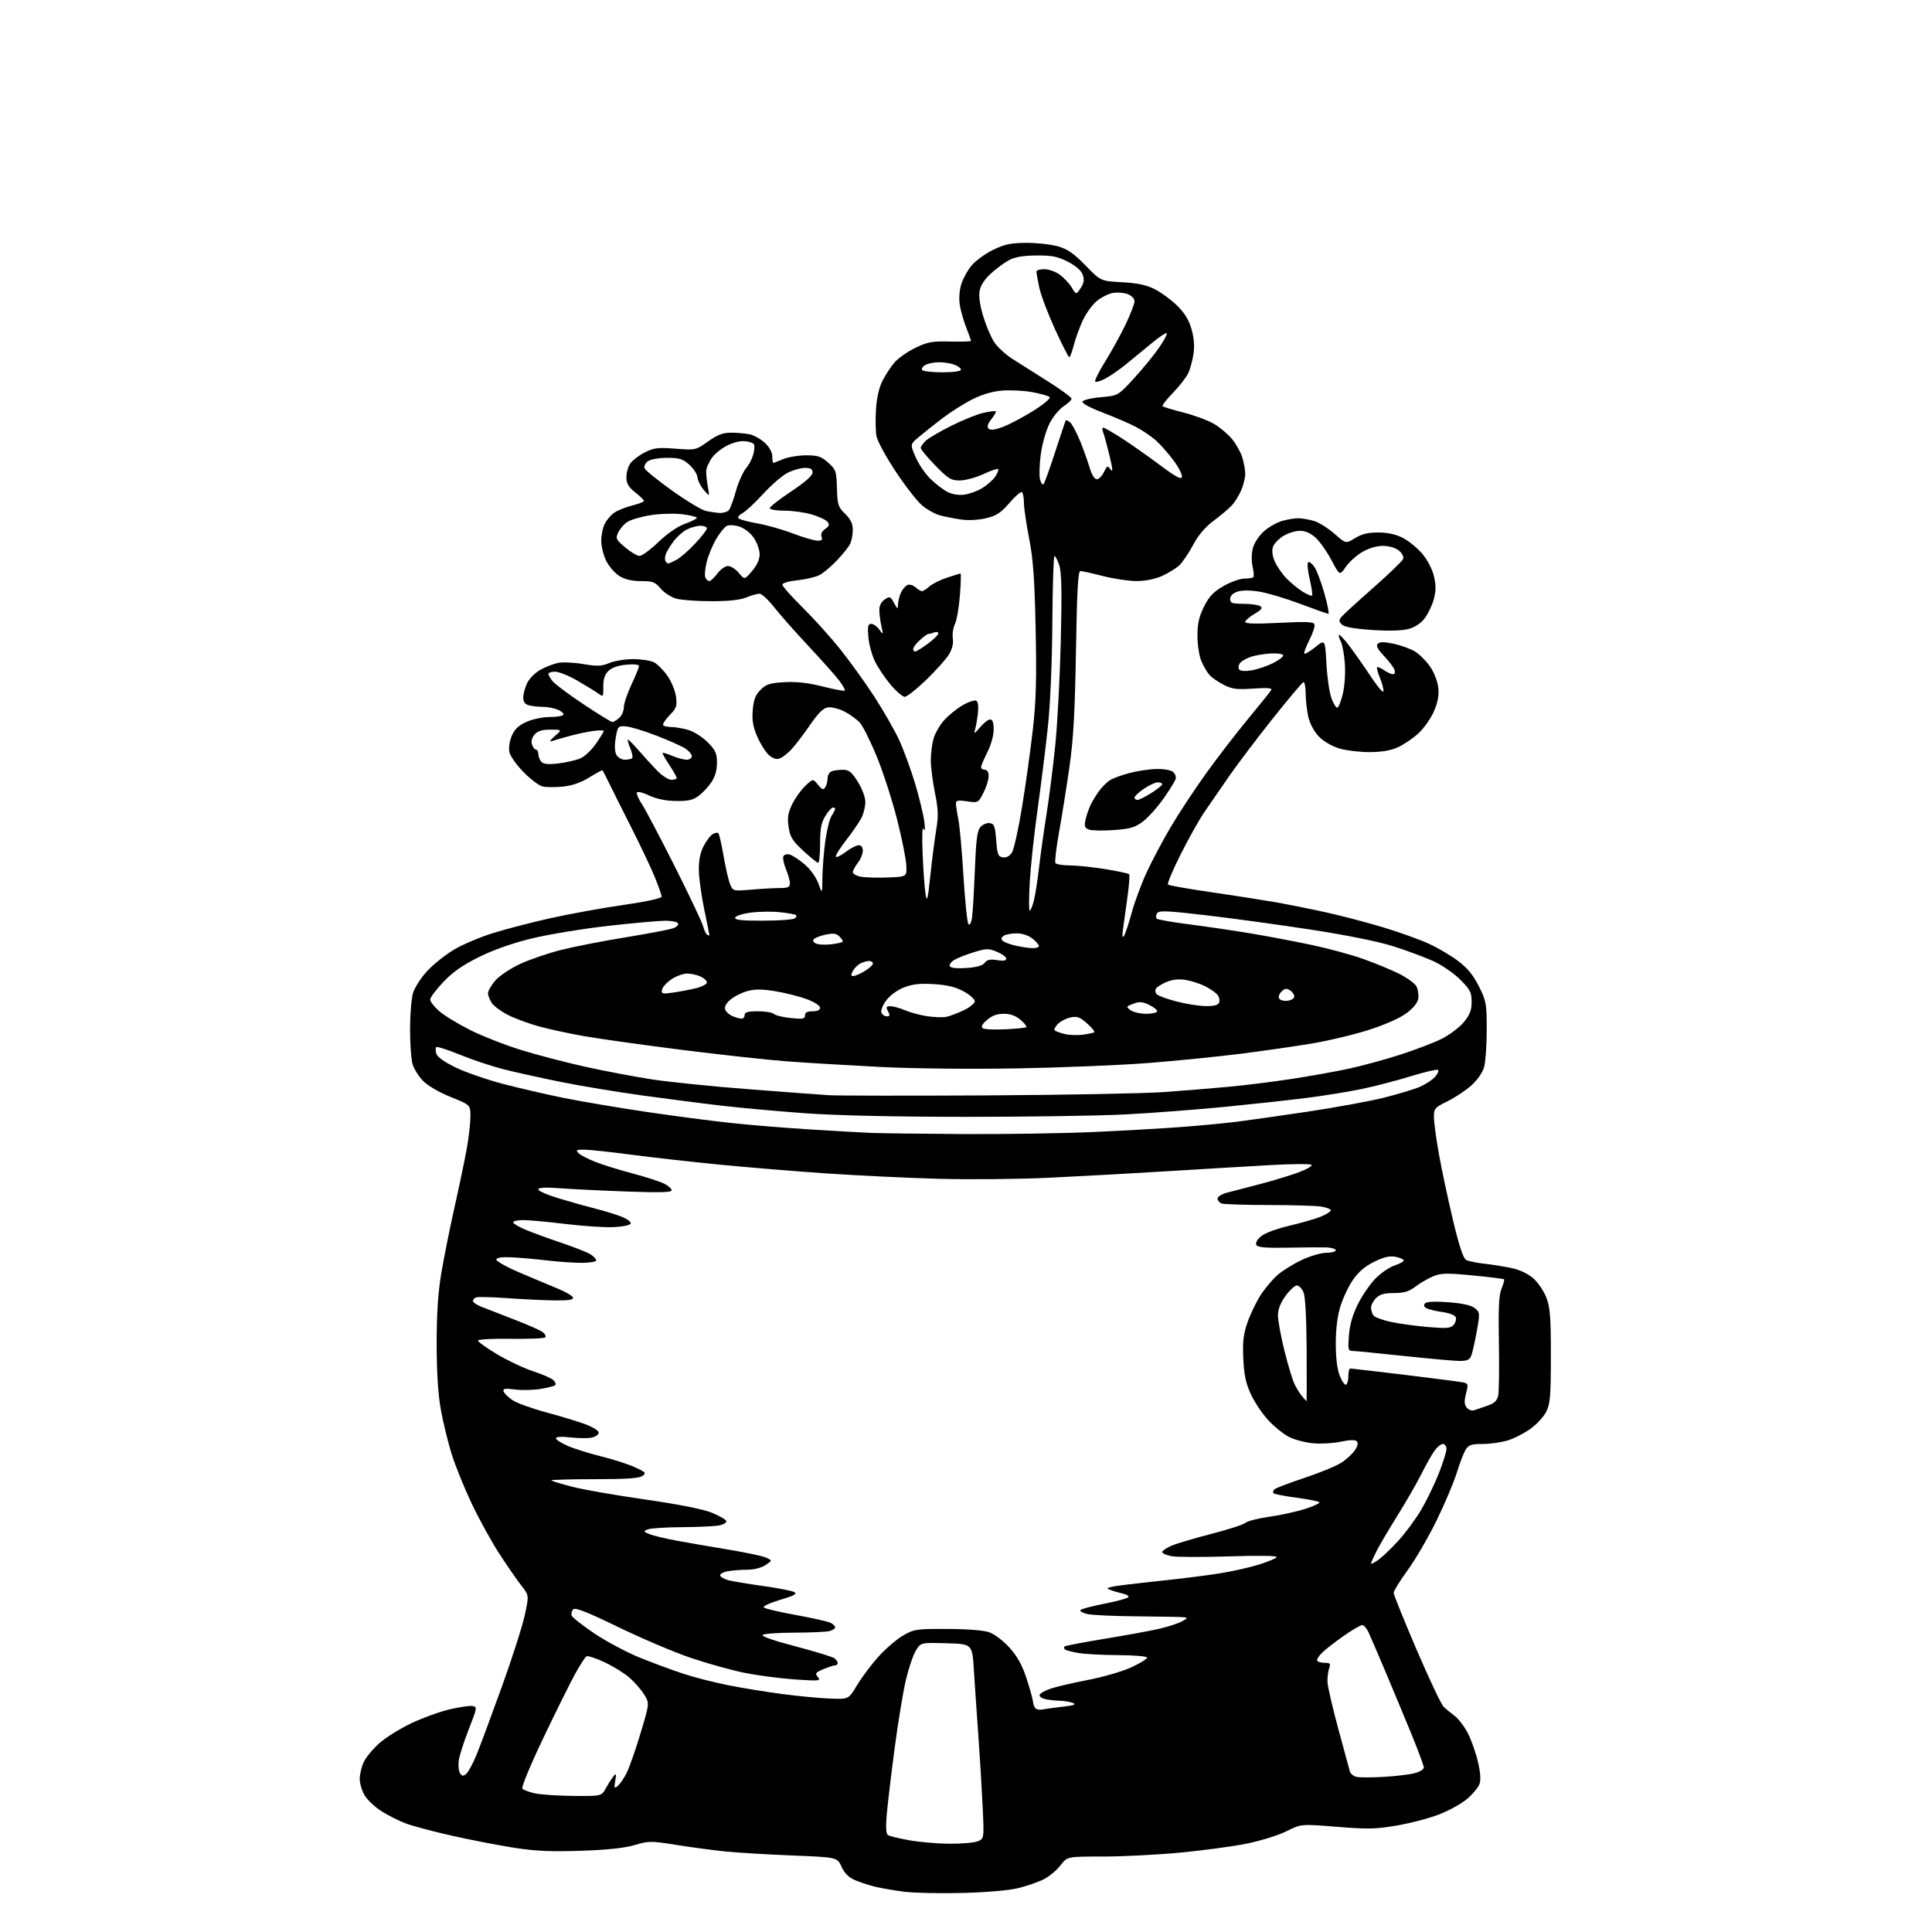 <?xml version="1.0" encoding="UTF-8" standalone="no"?>
<svg 
  version="1.1" 
  xmlns="http://www.w3.org/2000/svg" 
  xmlns:xlink="http://www.w3.org/1999/xlink" 
  xmlns:svg="http://www.w3.org/2000/svg"
  xmlns:rdf="http://www.w3.org/1999/02/22-rdf-syntax-ns#"
  xmlns:cc="http://creativecommons.org/ns#"
  xmlns:dc="http://purl.org/dc/elements/1.1/"
  viewBox="0 0 768 768"
  width="768"
  height="768"
>
<style>svg {background-color: white; }</style>"
<path stroke="none" fill="black" fill-rule="evenodd" d="M382.50,752.48C373.70,752.70 363.36,752.48 359.52,752.00C355.68,751.52 350.50,750.63 348.02,750.04C345.53,749.44 341.86,748.24 339.85,747.37C337.35,746.29 335.68,744.61 334.52,742.04C332.83,738.29 332.83,738.29 314.87,737.58C304.99,737.19 293.00,736.47 288.21,735.97C283.42,735.48 274.70,734.31 268.83,733.38C258.71,731.77 257.85,731.77 252.33,733.43C248.37,734.62 241.52,735.35 231.00,735.71C219.16,736.12 212.90,735.84 204.50,734.54C198.45,733.59 187.43,731.46 180.00,729.80C172.57,728.14 164.23,725.93 161.45,724.90C158.67,723.86 154.29,721.66 151.70,720.02C149.11,718.38 146.10,715.57 145.00,713.77C143.90,711.97 143.01,708.99 143.00,707.15C143.00,705.31 143.73,702.26 144.63,700.37C145.52,698.49 148.33,695.12 150.87,692.89C153.40,690.65 159.09,687.11 163.49,685.02C167.90,682.93 174.72,680.45 178.65,679.52C182.58,678.59 186.71,677.98 187.82,678.17C189.76,678.49 189.70,678.86 186.30,687.50C184.36,692.45 182.57,698.08 182.34,700.00C182.11,701.92 182.35,704.15 182.88,704.94C183.65,706.08 184.14,706.13 185.33,705.14C186.15,704.46 187.96,701.12 189.37,697.71C190.77,694.29 195.30,682.13 199.43,670.68C203.56,659.23 207.69,646.33 208.62,642.01C210.30,634.17 210.30,634.17 207.28,630.34C205.62,628.23 201.68,622.55 198.54,617.71C195.40,612.88 190.44,603.88 187.52,597.71C184.60,591.55 181.03,582.74 179.58,578.14C178.14,573.54 176.21,565.66 175.29,560.64C174.17,554.50 173.61,545.92 173.58,534.50C173.56,522.63 174.10,514.18 175.36,506.50C176.36,500.45 178.75,488.52 180.66,480.00C182.57,471.48 184.78,460.90 185.57,456.50C186.35,452.10 187.00,446.41 187.00,443.86C187.00,439.22 187.00,439.22 179.14,436.06C174.52,434.19 169.99,431.55 168.13,429.63C166.39,427.84 164.52,424.83 163.98,422.94C163.44,421.06 163.00,414.84 163.00,409.12C163.00,403.41 163.54,396.92 164.20,394.71C164.87,392.50 167.45,388.52 169.95,385.86C172.45,383.20 177.20,379.43 180.49,377.48C183.79,375.53 190.54,372.65 195.49,371.07C200.45,369.49 210.74,366.80 218.38,365.09C226.01,363.38 239.17,360.98 247.63,359.76C256.75,358.44 263.00,357.09 263.00,356.44C263.00,355.84 261.83,352.45 260.40,348.92C258.97,345.39 254.85,336.65 251.23,329.50C247.62,322.35 243.56,314.25 242.22,311.50C240.88,308.75 239.67,306.37 239.52,306.21C239.38,306.05 237.02,307.32 234.28,309.02C230.92,311.10 227.48,312.30 223.74,312.69C220.68,313.00 217.03,312.97 215.64,312.62C214.24,312.27 210.85,309.71 208.11,306.92C205.37,304.14 202.85,300.59 202.51,299.03C202.14,297.38 202.52,294.70 203.41,292.57C204.52,289.91 206.07,288.41 209.21,286.99C211.68,285.87 215.73,285.03 218.75,285.02C221.65,285.01 224.00,284.54 224.00,283.98C224.00,283.41 222.85,282.51 221.43,281.98C220.02,281.44 217.44,280.99 215.68,280.99C213.93,280.98 211.49,280.70 210.25,280.37C208.68,279.95 208.00,279.01 208.00,277.28C208.00,275.92 208.69,273.35 209.54,271.56C210.38,269.78 212.74,267.40 214.79,266.27C216.83,265.14 219.98,263.90 221.78,263.52C223.58,263.14 228.09,263.34 231.79,263.96C237.43,264.92 239.11,264.85 242.23,263.55C244.27,262.70 248.54,262.01 251.72,262.01C254.90,262.02 258.61,262.59 259.96,263.27C261.31,263.96 263.71,266.35 265.28,268.59C266.86,270.83 268.40,274.57 268.71,276.89C269.22,280.66 268.94,281.47 266.12,284.37C264.39,286.17 263.27,287.94 263.65,288.32C264.03,288.69 265.50,289.00 266.92,289.01C268.34,289.01 271.29,289.51 273.48,290.12C275.69,290.73 279.13,292.89 281.23,294.99C284.47,298.23 285.00,299.40 285.00,303.23C285.00,306.22 284.25,308.80 282.75,311.01C281.51,312.83 279.23,315.26 277.67,316.41C275.48,318.03 273.47,318.48 268.67,318.41C264.64,318.35 260.94,317.58 258.00,316.20C255.39,314.97 253.35,314.51 253.15,315.09C252.96,315.65 253.92,317.79 255.28,319.85C256.64,321.91 262.50,333.03 268.30,344.56C274.10,356.09 279.15,366.76 279.53,368.27C279.91,369.78 280.62,371.27 281.11,371.57C281.60,371.87 282.00,371.94 282.00,371.72C282.00,371.50 281.07,366.88 279.94,361.46C278.81,356.03 277.84,349.02 277.80,345.88C277.75,342.03 278.36,338.93 279.67,336.40C280.74,334.33 282.36,332.17 283.26,331.61C284.17,331.04 285.20,330.86 285.56,331.22C285.91,331.58 286.84,335.61 287.62,340.19C288.40,344.76 289.55,349.80 290.19,351.38C291.35,354.26 291.35,354.26 298.83,353.63C302.94,353.28 308.03,353.00 310.15,353.00C313.25,353.00 314.00,352.63 314.00,351.12C314.00,350.09 313.30,347.56 312.44,345.51C311.58,343.45 311.10,341.18 311.38,340.46C311.66,339.72 312.73,339.38 313.88,339.68C314.97,339.97 317.67,341.73 319.86,343.61C322.20,345.62 324.46,348.76 325.34,351.26C326.84,355.50 326.84,355.50 326.92,348.82C326.96,345.15 327.48,338.62 328.07,334.32C328.66,330.02 329.79,325.50 330.57,324.29C331.36,323.07 332.00,321.83 332.00,321.54C332.00,321.24 331.59,321.00 331.08,321.00C330.58,321.00 329.23,322.52 328.08,324.37C326.45,327.01 326.00,329.38 326.00,335.37C326.00,339.57 325.66,343.00 325.25,342.99C324.84,342.99 322.18,340.85 319.35,338.24C315.00,334.23 314.09,332.76 313.49,328.78C312.93,325.04 313.21,323.19 314.89,319.73C316.05,317.34 318.38,314.06 320.08,312.44C323.16,309.50 323.16,309.50 325.15,311.95C326.79,313.96 327.30,314.14 328.05,312.95C328.56,312.15 328.98,310.54 328.98,309.36C328.99,308.18 329.71,306.94 330.58,306.61C331.45,306.27 333.48,306.00 335.08,306.00C337.47,306.00 338.53,306.85 340.98,310.75C342.70,313.49 343.97,316.89 343.98,318.80C343.99,320.61 343.29,323.47 342.43,325.14C341.56,326.82 338.79,330.85 336.26,334.10C333.74,337.35 331.94,340.28 332.27,340.60C332.60,340.93 334.40,340.03 336.28,338.60C338.15,337.17 340.43,336.00 341.34,336.00C342.40,336.00 342.99,336.81 342.98,338.25C342.97,339.49 342.08,341.62 341.00,343.00C339.92,344.38 339.03,346.04 339.02,346.70C339.01,347.37 340.46,348.18 342.25,348.51C344.04,348.84 348.88,348.98 353.00,348.81C360.50,348.50 360.50,348.50 360.28,343.95C360.16,341.45 358.52,333.31 356.64,325.86C354.77,318.41 351.16,307.21 348.62,300.98C346.09,294.74 343.00,288.56 341.76,287.22C340.52,285.89 337.78,283.92 335.67,282.84C333.57,281.76 330.67,281.02 329.23,281.19C327.27,281.42 325.41,283.24 321.86,288.39C319.25,292.18 315.88,296.56 314.38,298.13C312.88,299.69 310.79,301.25 309.74,301.58C308.52,301.97 306.99,301.40 305.50,300.00C304.21,298.79 302.18,295.51 300.97,292.71C299.32,288.88 298.89,286.30 299.23,282.25C299.57,278.13 300.30,276.25 302.33,274.22C304.57,271.97 306.04,271.51 311.85,271.18C316.64,270.91 321.26,271.43 327.04,272.89C331.61,274.05 335.55,274.78 335.81,274.52C336.07,274.27 335.07,272.47 333.59,270.53C332.11,268.59 326.59,262.39 321.32,256.75C316.04,251.11 309.88,244.14 307.63,241.25C305.37,238.36 302.79,236.00 301.89,236.00C300.98,236.00 298.63,236.68 296.65,237.50C294.25,238.50 289.67,239.00 282.78,238.99C277.13,238.99 270.84,238.53 268.81,237.97C266.79,237.40 264.00,235.60 262.63,233.97C260.44,231.36 259.48,231.00 254.81,231.00C251.30,230.99 248.41,230.33 246.29,229.04C244.53,227.96 242.16,225.28 241.04,223.08C239.92,220.88 239.00,217.24 239.00,214.99C239.00,212.74 239.65,209.64 240.45,208.10C241.25,206.56 243.00,204.57 244.36,203.69C245.71,202.80 248.88,201.56 251.41,200.92C253.93,200.28 256.00,199.48 256.00,199.13C256.00,198.78 254.42,197.24 252.50,195.71C249.80,193.55 249.00,192.18 249.00,189.68C249.00,187.90 249.70,185.44 250.57,184.21C251.43,182.98 254.00,181.02 256.28,179.86C259.88,178.02 261.50,177.82 268.49,178.36C276.49,178.97 276.57,178.96 281.45,175.49C285.18,172.84 287.36,172.00 290.55,172.00C292.86,172.00 296.17,172.28 297.91,172.63C299.65,172.98 302.41,174.51 304.04,176.03C305.85,177.73 307.00,179.81 307.00,181.40C307.00,182.83 307.17,184.00 307.38,184.00C307.59,184.00 309.37,183.33 311.35,182.50C313.32,181.68 317.42,181.00 320.45,181.00C325.13,181.00 326.46,181.44 329.23,183.92C332.30,186.66 332.51,187.27 332.69,194.05C332.87,200.65 333.15,201.51 335.94,204.25C338.18,206.44 339.00,208.16 339.00,210.68C339.00,212.58 338.50,215.11 337.88,216.32C337.27,217.52 334.91,220.45 332.63,222.83C330.36,225.21 327.27,227.81 325.78,228.59C324.28,229.38 320.34,230.31 317.03,230.66C313.58,231.02 311.00,231.77 311.00,232.42C311.00,233.04 314.63,237.14 319.07,241.52C323.51,245.91 330.20,253.32 333.94,258.00C337.69,262.68 343.75,271.09 347.41,276.70C351.08,282.31 355.59,290.19 357.44,294.20C359.28,298.22 362.16,306.09 363.83,311.69C365.49,317.29 367.12,324.04 367.44,326.69C367.82,329.83 367.71,330.81 367.14,329.50C366.61,328.29 366.46,332.24 366.76,339.50C367.03,346.10 367.55,353.30 367.93,355.50C368.51,358.87 368.81,357.68 369.83,348.00C370.50,341.68 371.55,333.51 372.16,329.86C373.08,324.41 372.99,321.78 371.64,315.09C370.74,310.62 370.00,304.83 370.01,302.23C370.01,299.63 370.48,295.80 371.06,293.72C371.64,291.65 373.50,288.37 375.19,286.43C376.89,284.50 380.22,281.78 382.61,280.38C384.99,278.99 387.46,278.17 388.09,278.56C388.83,279.02 389.05,280.92 388.69,283.89C388.39,286.42 387.84,289.40 387.46,290.50C387.03,291.79 387.73,291.35 389.47,289.25C390.94,287.46 392.79,286.00 393.57,286.00C394.57,286.00 395.00,287.21 395.00,290.03C395.00,292.35 393.94,296.16 392.50,299.00C391.12,301.71 390.00,304.40 390.00,304.97C390.00,305.54 390.68,306.00 391.50,306.00C392.44,306.00 393.00,306.95 393.00,308.54C393.00,309.94 392.07,312.91 390.93,315.14C388.87,319.17 388.82,319.20 384.43,318.54C380.85,318.00 380.00,318.17 380.00,319.39C380.00,320.22 380.43,323.06 380.96,325.70C381.49,328.34 382.41,338.60 383.01,348.50C383.61,358.40 384.50,366.90 384.98,367.38C385.49,367.89 386.08,366.83 386.38,364.88C386.67,363.02 387.18,354.53 387.51,346.01C388.00,333.70 388.46,330.15 389.76,328.72C390.65,327.72 392.31,327.04 393.44,327.21C395.22,327.46 395.57,328.40 396.00,334.00C396.44,339.74 396.76,340.54 398.69,340.81C400.11,341.01 401.37,340.32 402.30,338.81C403.08,337.54 404.89,329.30 406.33,320.50C407.76,311.70 409.67,297.98 410.57,290.00C411.86,278.68 412.10,269.92 411.68,250.00C411.26,230.00 410.70,222.24 409.09,214.00C407.96,208.22 407.03,201.84 407.02,199.81C407.01,197.78 406.64,195.89 406.20,195.62C405.76,195.35 403.52,197.30 401.24,199.95C397.87,203.86 396.11,205.01 392.00,206.00C389.06,206.71 384.95,206.93 382.21,206.54C379.62,206.17 375.81,205.43 373.74,204.89C371.67,204.36 368.35,202.49 366.37,200.75C364.39,199.01 359.68,192.93 355.92,187.23C352.15,181.54 348.77,175.30 348.41,173.36C348.04,171.42 347.96,166.61 348.22,162.67C348.51,158.13 349.46,153.99 350.79,151.38C351.95,149.12 354.07,145.88 355.50,144.18C356.92,142.49 360.63,139.86 363.74,138.34C368.68,135.92 370.44,135.60 377.70,135.76C382.26,135.86 386.00,135.75 386.00,135.51C386.00,135.27 385.15,132.92 384.12,130.29C383.09,127.65 381.93,123.63 381.55,121.35C381.14,118.90 381.35,115.55 382.07,113.16C382.74,110.93 384.58,107.54 386.16,105.62C387.75,103.70 391.59,100.88 394.70,99.36C399.33,97.10 401.75,96.58 407.93,96.54C412.09,96.52 417.75,97.14 420.50,97.92C424.39,99.03 426.84,100.73 431.53,105.54C437.55,111.73 437.55,111.73 446.03,112.19C452.16,112.53 455.74,113.28 459.00,114.93C461.48,116.18 465.43,119.07 467.79,121.35C470.83,124.28 472.53,127.04 473.61,130.73C474.63,134.23 474.90,137.53 474.43,140.73C474.05,143.35 473.08,146.85 472.26,148.50C471.45,150.15 468.72,153.63 466.20,156.23C463.68,158.83 461.85,161.19 462.14,161.47C462.43,161.76 466.19,162.90 470.49,164.00C474.80,165.10 480.25,167.13 482.59,168.50C484.93,169.87 488.17,172.60 489.78,174.56C491.40,176.51 493.23,179.83 493.86,181.92C494.49,184.02 495.00,186.93 495.00,188.40C495.00,189.86 494.30,192.73 493.45,194.77C492.60,196.81 490.91,199.55 489.70,200.86C488.49,202.17 485.23,204.94 482.45,207.00C479.07,209.52 476.37,212.71 474.27,216.64C472.55,219.88 470.09,223.50 468.82,224.70C467.54,225.90 464.48,227.79 462.00,228.92C459.22,230.17 455.36,230.96 451.91,230.98C448.84,230.99 442.80,230.10 438.50,229.00C434.20,227.90 430.13,227.00 429.46,227.00C428.54,227.00 428.11,234.72 427.71,258.75C427.30,283.11 426.70,293.83 425.13,304.79C424.01,312.65 422.16,324.26 421.02,330.60C419.89,336.94 419.22,342.55 419.54,343.06C419.86,343.58 422.45,344.01 425.31,344.02C428.16,344.03 434.50,344.69 439.39,345.49C444.28,346.29 448.53,347.20 448.84,347.50C449.14,347.81 448.83,351.98 448.15,356.78C447.47,361.58 446.67,367.30 446.39,369.50C446.03,372.25 446.17,373.03 446.82,372.00C447.35,371.18 448.72,367.04 449.87,362.81C451.02,358.58 453.69,351.38 455.80,346.81C457.91,342.24 462.19,334.16 465.32,328.86C468.44,323.55 474.73,314.01 479.29,307.64C483.86,301.28 491.43,291.44 496.11,285.78C500.80,280.13 504.94,274.98 505.31,274.34C505.82,273.49 503.95,273.33 498.21,273.72C491.68,274.17 489.79,273.93 486.46,272.23C484.28,271.12 481.73,269.36 480.79,268.32C479.85,267.28 478.38,264.77 477.54,262.75C476.69,260.72 476.00,256.21 476.00,252.73C476.00,247.90 476.62,245.14 478.61,241.15C480.65,237.06 482.35,235.27 486.36,232.97C489.19,231.35 492.89,230.01 494.58,230.01C496.28,230.00 497.91,229.75 498.22,229.45C498.52,229.15 498.39,227.23 497.92,225.20C497.43,223.03 497.48,219.99 498.05,217.84C498.61,215.76 500.52,212.87 502.49,211.15C504.39,209.48 507.65,207.64 509.72,207.06C511.80,206.48 514.62,206.01 516.00,206.01C517.38,206.01 520.13,206.46 522.12,207.02C524.12,207.57 527.83,209.86 530.37,212.09C535.00,216.17 535.00,216.17 538.64,213.92C541.28,212.28 543.80,211.67 547.89,211.67C551.63,211.68 554.88,212.39 557.64,213.81C559.92,214.98 563.37,217.79 565.31,220.05C567.39,222.48 569.32,226.15 569.99,228.97C570.86,232.59 570.86,234.83 569.98,238.13C569.34,240.53 567.72,243.95 566.38,245.72C564.82,247.78 562.49,249.33 559.89,250.03C557.30,250.73 552.03,250.87 545.35,250.42C538.25,249.94 534.39,249.24 533.40,248.25C532.19,247.05 532.16,246.51 533.22,245.24C533.92,244.38 539.60,239.20 545.83,233.71C552.06,228.23 557.43,223.05 557.75,222.21C558.09,221.31 557.41,219.94 556.06,218.84C554.68,217.73 552.17,217.00 549.73,217.00C547.23,217.00 544.07,217.94 541.50,219.44C539.21,220.79 536.26,223.46 534.94,225.38C532.56,228.86 532.56,228.86 529.28,222.68C527.49,219.28 524.65,215.26 522.99,213.75C521.00,211.94 518.87,211.00 516.73,211.00C514.96,211.01 512.02,211.91 510.22,213.01C508.41,214.11 506.55,216.02 506.08,217.26C505.52,218.72 505.73,220.71 506.66,223.00C507.45,224.93 509.54,227.99 511.30,229.82C513.06,231.64 515.99,234.05 517.80,235.18C519.62,236.31 521.32,237.02 521.57,236.76C521.83,236.50 521.40,233.53 520.61,230.15C519.82,226.77 519.57,223.77 520.05,223.47C520.52,223.18 521.66,224.08 522.58,225.48C523.50,226.89 525.27,231.63 526.50,236.02C527.74,240.41 528.44,244.00 528.06,244.00C527.67,244.00 522.63,242.22 516.85,240.04C511.07,237.86 503.71,235.67 500.48,235.16C496.76,234.58 493.58,234.60 491.80,235.22C490.06,235.83 489.00,236.91 489.00,238.10C489.00,239.72 489.76,240.00 494.25,240.02C497.14,240.02 500.15,240.44 500.94,240.94C502.06,241.65 501.58,242.32 498.69,244.02C496.66,245.22 495.00,246.67 495.00,247.24C495.00,247.96 499.32,248.07 508.51,247.59C519.21,247.04 522.12,247.16 522.51,248.19C522.78,248.91 521.88,251.71 520.50,254.42C519.13,257.12 518.23,259.56 518.50,259.83C518.78,260.11 520.74,258.94 522.87,257.23C526.74,254.12 526.74,254.12 527.27,263.81C527.56,269.14 528.45,275.30 529.25,277.50C530.05,279.70 531.11,281.41 531.60,281.31C532.10,281.21 533.08,278.73 533.79,275.81C534.52,272.80 534.87,267.60 534.60,263.80C534.34,260.12 533.61,256.14 532.98,254.97C532.35,253.79 532.04,252.62 532.29,252.37C532.55,252.12 534.49,254.24 536.63,257.09C538.76,259.93 542.63,265.46 545.23,269.38C547.83,273.30 549.97,275.70 549.98,274.72C549.99,273.74 549.32,271.31 548.49,269.31C547.65,267.32 547.18,265.49 547.42,265.24C547.67,265.00 548.90,265.52 550.16,266.40C551.42,267.28 553.01,268.00 553.69,268.00C554.44,268.00 554.70,267.31 554.33,266.25C553.99,265.29 552.11,262.81 550.16,260.75C547.56,258.01 546.90,256.70 547.70,255.90C548.51,255.09 550.23,255.10 554.08,255.92C556.98,256.55 560.79,257.94 562.54,259.02C564.29,260.11 566.96,262.78 568.48,264.97C570.04,267.22 571.45,270.85 571.73,273.29C572.08,276.40 571.59,279.09 569.99,282.80C568.76,285.65 565.96,289.61 563.77,291.59C561.57,293.58 557.91,296.04 555.64,297.08C552.86,298.34 549.17,298.96 544.43,298.98C540.54,298.99 535.13,298.34 532.40,297.53C529.47,296.65 526.16,294.72 524.28,292.78C522.38,290.81 520.70,287.69 520.08,285.00C519.51,282.52 519.04,278.32 519.02,275.67C519.01,273.01 518.60,270.98 518.10,271.17C517.61,271.35 512.19,277.80 506.05,285.50C499.91,293.20 492.10,303.51 488.69,308.41C485.29,313.31 480.79,319.83 478.70,322.91C476.60,325.98 472.36,333.56 469.27,339.74C466.17,345.92 463.93,351.26 464.29,351.62C464.64,351.97 472.03,353.29 480.72,354.55C489.40,355.81 500.77,357.58 506.00,358.47C511.23,359.37 520.67,361.25 527.00,362.65C533.33,364.05 543.60,366.74 549.84,368.63C556.08,370.52 564.15,373.41 567.78,375.05C571.41,376.70 576.73,379.82 579.59,381.98C583.35,384.82 585.66,387.64 587.90,392.12C590.81,397.94 591.00,399.00 590.99,409.41C590.99,415.51 590.53,422.14 589.97,424.15C589.38,426.29 587.30,429.30 584.95,431.43C582.74,433.42 578.47,436.26 575.47,437.74C570.35,440.25 570.00,440.65 570.00,444.03C570.00,446.02 570.92,452.79 572.05,459.08C573.18,465.36 575.69,477.14 577.64,485.26C580.07,495.44 581.69,500.29 582.84,500.87C583.75,501.34 587.08,502.02 590.23,502.37C593.38,502.72 598.26,503.51 601.06,504.11C604.12,504.76 607.50,506.38 609.51,508.15C611.36,509.77 613.69,513.21 614.69,515.80C616.20,519.73 616.50,523.51 616.49,539.00C616.49,554.77 616.22,558.03 614.69,561.12C613.71,563.11 610.86,566.20 608.36,567.99C605.87,569.78 601.77,571.87 599.26,572.62C596.74,573.38 592.29,574.00 589.36,574.00C584.93,574.00 583.81,574.38 582.64,576.25C581.86,577.49 580.26,581.65 579.07,585.50C577.88,589.35 574.26,597.90 571.02,604.50C567.79,611.10 562.64,619.95 559.57,624.16C556.51,628.37 554.00,632.42 554.00,633.16C553.99,633.90 558.08,644.02 563.07,655.66C568.07,667.29 572.91,677.54 573.83,678.43C574.75,679.32 576.75,680.98 578.28,682.12C579.81,683.26 582.18,686.40 583.55,689.09C584.91,691.78 586.70,696.88 587.52,700.41C588.53,704.76 588.71,707.63 588.08,709.28C587.58,710.61 585.37,713.23 583.19,715.10C581.00,716.97 576.01,719.74 572.09,721.26C568.17,722.78 560.59,724.77 555.23,725.68C546.82,727.12 543.59,727.18 531.38,726.18C517.27,725.03 517.27,725.03 511.38,727.95C508.15,729.56 501.00,731.79 495.50,732.89C490.00,734.00 478.10,735.60 469.06,736.45C460.02,737.30 446.24,738.00 438.43,738.00C424.24,738.00 424.24,738.00 421.56,741.51C420.09,743.44 417.12,745.92 414.97,747.01C412.82,748.11 408.24,749.70 404.78,750.55C400.99,751.47 392.15,752.24 382.50,752.48zM377.18,732.91C381.96,732.96 387.08,732.54 388.55,731.98C391.24,730.96 391.24,730.96 390.57,717.23C390.21,709.68 389.43,696.98 388.85,689.00C388.26,681.02 387.50,669.77 387.14,664.00C386.50,653.50 386.50,653.50 376.26,653.22C366.01,652.93 366.01,652.93 364.04,656.17C362.96,657.96 361.17,663.26 360.07,667.96C358.97,672.66 356.97,684.83 355.63,695.00C354.28,705.17 352.88,716.94 352.51,721.14C352.05,726.49 352.20,729.00 353.01,729.50C353.64,729.90 357.39,730.80 361.33,731.52C365.27,732.23 372.41,732.86 377.18,732.91zM227.80,713.90C239.09,714.00 239.09,714.00 240.80,710.93C241.73,709.23 243.09,707.10 243.82,706.18C244.97,704.72 245.07,704.95 244.57,707.87C244.07,710.85 244.18,711.09 245.57,709.94C246.44,709.22 248.00,706.95 249.05,704.89C250.10,702.84 252.59,695.74 254.59,689.12C258.21,677.08 258.21,677.08 256.07,673.61C254.89,671.70 252.27,668.69 250.26,666.92C248.24,665.15 243.78,662.39 240.33,660.77C236.88,659.16 233.64,658.11 233.11,658.43C232.59,658.75 230.60,661.83 228.70,665.26C226.79,668.69 221.08,680.20 216.00,690.84C210.69,701.96 207.15,710.55 207.66,711.06C208.14,711.54 210.33,712.35 212.52,712.87C214.71,713.38 221.58,713.84 227.80,713.90zM550.00,706.34C554.67,706.08 560.19,705.42 562.25,704.89C564.31,704.36 566.00,703.35 566.00,702.64C566.00,701.94 563.80,695.99 561.11,689.43C558.43,682.87 553.76,671.65 550.74,664.50C547.72,657.35 544.67,650.26 543.96,648.75C543.26,647.24 542.15,646.00 541.51,646.00C540.86,646.00 537.67,647.85 534.42,650.10C531.16,652.36 527.28,655.36 525.79,656.76C524.29,658.16 523.31,659.69 523.59,660.15C523.88,660.62 525.25,661.00 526.63,661.00C528.80,661.00 529.03,661.30 528.34,663.25C527.91,664.49 527.62,666.94 527.70,668.70C527.78,670.46 529.71,678.79 531.98,687.20C534.25,695.62 536.33,703.26 536.60,704.19C536.87,705.11 538.09,706.09 539.30,706.35C540.51,706.61 545.33,706.61 550.00,706.34zM414.31,679.56C415.52,679.31 419.20,678.80 422.50,678.43C426.95,677.92 427.98,677.54 426.50,676.95C425.40,676.50 422.93,676.10 421.00,676.06C419.07,676.01 416.47,675.70 415.21,675.36C413.95,675.02 413.07,674.28 413.27,673.70C413.46,673.13 415.39,672.05 417.56,671.29C419.73,670.54 426.45,668.97 432.50,667.80C438.55,666.64 446.31,664.37 449.75,662.77C453.19,661.17 456.00,659.44 456.00,658.93C456.00,658.42 450.96,657.97 444.75,657.94C438.56,657.91 431.36,657.53 428.74,657.10C426.12,656.67 423.69,656.02 423.32,655.66C422.96,655.30 422.90,654.77 423.18,654.49C423.46,654.21 430.62,652.84 439.09,651.45C447.57,650.06 457.34,648.27 460.81,647.46C464.28,646.66 468.33,645.34 469.81,644.54C472.18,643.25 472.27,643.05 470.50,642.87C469.40,642.75 461.07,642.59 452.00,642.52C442.93,642.44 434.03,642.04 432.24,641.61C430.45,641.19 429.20,640.48 429.47,640.05C429.74,639.61 434.03,638.47 439.00,637.50C443.97,636.53 448.27,635.36 448.56,634.90C448.85,634.44 447.83,633.79 446.29,633.46C444.76,633.13 442.60,632.50 441.50,632.07C439.73,631.37 439.84,631.21 442.50,630.67C444.15,630.33 452.25,629.35 460.50,628.49C468.75,627.63 479.57,626.28 484.54,625.49C489.51,624.71 496.58,623.14 500.25,622.00C503.92,620.87 507.18,619.52 507.50,619.00C507.86,618.42 500.78,618.29 488.75,618.68C478.12,619.02 467.75,618.99 465.71,618.61C463.67,618.22 462.00,617.49 462.00,616.97C462.00,616.45 463.69,615.31 465.75,614.43C467.81,613.55 474.90,611.44 481.50,609.75C488.10,608.06 494.20,606.08 495.05,605.36C495.91,604.64 500.18,603.55 504.55,602.94C508.92,602.33 515.34,600.92 518.81,599.81C522.29,598.70 524.84,597.50 524.48,597.15C524.13,596.79 520.03,595.99 515.37,595.36C510.70,594.74 506.61,593.94 506.26,593.60C505.92,593.25 506.05,592.55 506.57,592.05C507.08,591.55 512.45,589.50 518.50,587.50C524.55,585.49 531.18,582.76 533.23,581.43C535.27,580.10 537.70,577.85 538.62,576.45C539.71,574.79 539.96,573.56 539.32,572.92C538.69,572.29 536.47,572.35 532.99,573.10C530.04,573.73 525.10,574.01 521.99,573.73C518.89,573.45 514.57,572.31 512.38,571.20C510.20,570.08 506.48,567.07 504.12,564.51C501.75,561.95 498.65,557.30 497.21,554.18C495.23,549.85 494.52,546.48 494.23,540.00C493.93,533.26 494.28,530.28 495.93,525.58C497.07,522.33 499.40,517.50 501.09,514.86C502.79,512.22 505.79,508.64 507.77,506.90C509.74,505.16 514.09,502.45 517.43,500.87C520.77,499.29 525.19,498.00 527.25,498.00C529.31,498.00 531.00,497.55 531.00,497.00C531.00,496.45 529.31,495.94 527.25,495.87C525.19,495.80 518.27,495.84 511.87,495.97C503.37,496.14 500.03,495.86 499.46,494.94C498.97,494.14 499.62,492.86 501.21,491.50C502.70,490.21 507.39,488.46 512.62,487.23C517.50,486.08 523.19,484.43 525.25,483.56C527.31,482.69 529.00,481.59 529.00,481.12C529.00,480.65 527.31,479.98 525.25,479.64C523.19,479.30 513.77,479.02 504.33,479.01C494.89,479.00 486.45,478.73 485.58,478.39C484.71,478.06 484.00,477.18 484.00,476.43C484.00,475.69 485.69,474.64 487.75,474.11C489.81,473.58 495.77,472.03 501.00,470.66C506.23,469.29 513.13,467.18 516.34,465.98C519.56,464.77 521.81,463.45 521.34,463.03C520.88,462.61 513.52,462.67 505.00,463.14C496.48,463.62 478.25,464.70 464.50,465.55C450.75,466.40 429.60,467.57 417.50,468.15C405.40,468.74 385.38,468.93 373.00,468.59C360.62,468.24 340.60,467.28 328.50,466.45C316.40,465.63 297.27,464.05 286.00,462.95C274.73,461.85 258.81,460.06 250.63,458.97C242.46,457.89 234.15,457.00 232.17,457.00C229.03,457.00 228.76,457.18 230.04,458.43C230.84,459.22 233.82,460.77 236.66,461.88C239.49,462.99 246.18,465.06 251.51,466.48C256.85,467.90 262.52,469.73 264.11,470.56C265.70,471.38 267.00,472.56 267.00,473.18C267.00,473.99 262.11,474.12 249.25,473.65C239.49,473.30 227.56,472.72 222.75,472.36C216.62,471.91 214.00,472.05 214.00,472.83C214.00,473.44 217.71,475.05 222.25,476.41C226.79,477.78 233.37,479.62 236.89,480.51C240.40,481.40 245.03,482.83 247.18,483.69C249.33,484.55 250.92,485.76 250.71,486.38C250.50,487.01 247.54,487.63 243.95,487.80C240.44,487.97 231.83,487.41 224.82,486.55C217.82,485.70 210.26,485.00 208.04,485.00C205.82,485.00 204.00,485.39 204.00,485.88C204.00,486.36 206.14,487.66 208.75,488.77C211.36,489.88 217.78,492.23 223.00,493.99C228.22,495.75 233.51,497.83 234.75,498.62C235.99,499.40 237.00,500.49 237.00,501.02C237.00,501.56 234.40,502.00 231.22,502.00C228.05,502.00 221.86,501.57 217.47,501.05C213.09,500.53 206.84,499.97 203.59,499.80C199.85,499.61 197.53,499.91 197.29,500.62C197.09,501.24 201.09,503.53 206.21,505.72C211.32,507.90 218.16,510.78 221.42,512.11C224.68,513.44 227.53,515.09 227.76,515.77C228.06,516.67 226.22,516.98 220.83,516.94C216.80,516.91 208.34,516.51 202.03,516.06C195.72,515.61 189.98,515.46 189.28,515.72C188.57,515.99 188.00,516.64 188.00,517.16C188.00,517.68 189.46,518.69 191.25,519.42C193.04,520.14 198.84,522.40 204.14,524.43C209.45,526.46 214.62,528.73 215.64,529.48C216.66,530.23 217.15,531.19 216.72,531.62C216.29,532.04 210.10,532.31 202.97,532.20C195.78,532.09 190.00,532.41 190.00,532.91C190.00,533.41 193.46,535.87 197.68,538.39C201.91,540.90 208.32,543.92 211.93,545.10C215.55,546.27 219.15,547.85 219.94,548.59C220.73,549.34 221.08,550.25 220.71,550.62C220.34,550.99 217.67,551.67 214.77,552.14C211.87,552.60 207.30,552.69 204.62,552.34C200.69,551.83 199.83,551.98 200.19,553.10C200.45,553.87 202.03,555.44 203.72,556.58C205.41,557.72 211.45,559.91 217.14,561.44C222.84,562.97 229.86,565.10 232.75,566.18C235.64,567.26 238.00,568.74 238.00,569.46C238.00,570.19 236.84,571.08 235.42,571.43C233.99,571.79 230.17,571.78 226.92,571.41C223.17,570.99 221.00,571.11 221.00,571.75C221.00,572.30 223.14,573.67 225.75,574.79C228.36,575.92 234.32,577.78 239.00,578.94C243.68,580.09 249.67,582.02 252.33,583.23C256.68,585.20 256.98,585.54 255.39,586.71C254.10,587.65 248.85,588.00 236.14,588.00C226.53,588.00 218.89,588.22 219.16,588.50C219.44,588.77 223.23,589.91 227.58,591.04C231.94,592.16 244.89,594.42 256.37,596.06C269.49,597.94 279.30,599.87 282.80,601.27C285.85,602.50 288.52,604.00 288.71,604.62C288.91,605.23 287.65,606.02 285.91,606.37C284.17,606.72 277.52,607.03 271.12,607.07C264.73,607.11 258.60,607.51 257.50,607.96C255.64,608.72 255.70,608.86 258.31,609.89C259.85,610.50 264.80,611.67 269.31,612.50C273.81,613.33 283.00,614.91 289.73,616.02C296.45,617.12 303.10,618.54 304.50,619.18C307.04,620.34 307.04,620.34 304.27,622.16C302.60,623.26 299.66,623.99 296.88,623.99C294.33,624.00 290.83,624.28 289.09,624.63C287.35,624.98 286.08,625.74 286.28,626.33C286.47,626.91 287.94,627.74 289.53,628.17C291.13,628.59 297.31,629.62 303.27,630.45C309.22,631.28 314.84,632.37 315.74,632.88C317.01,633.58 315.69,634.31 310.07,635.98C306.03,637.18 303.15,638.54 303.63,639.00C304.11,639.47 309.89,640.82 316.48,642.01C323.06,643.20 329.25,644.60 330.23,645.12C331.20,645.64 332.00,646.45 332.00,646.92C332.00,647.39 330.99,648.04 329.75,648.37C328.51,648.70 322.32,648.99 316.00,649.00C309.68,649.02 303.91,649.40 303.20,649.86C302.38,650.38 307.18,652.07 316.20,654.44C324.06,656.51 331.06,658.66 331.75,659.22C332.44,659.78 333.00,660.64 333.00,661.12C333.00,661.61 332.54,662.00 331.97,662.00C331.40,662.00 329.32,662.68 327.35,663.50C324.16,664.83 323.91,665.19 325.13,666.66C326.40,668.19 325.71,668.26 316.00,667.61C310.23,667.22 301.17,666.03 295.89,664.96C290.60,663.89 280.93,661.19 274.39,658.96C267.85,656.73 254.96,651.24 245.74,646.77C233.36,640.76 228.68,638.92 227.85,639.75C227.24,640.36 226.97,641.48 227.26,642.24C227.55,643.00 231.62,646.19 236.30,649.34C240.98,652.48 249.04,656.78 254.20,658.88C259.37,660.98 267.18,663.88 271.55,665.31C275.92,666.75 284.00,668.82 289.50,669.91C295.00,671.00 304.68,672.58 311.00,673.41C317.32,674.24 325.84,675.05 329.92,675.21C337.33,675.50 337.33,675.50 340.62,670.00C342.43,666.98 346.21,661.91 349.02,658.75C351.84,655.59 356.24,651.77 358.82,650.25C363.29,647.62 364.09,647.50 376.50,647.53C384.42,647.55 390.95,648.06 393.22,648.85C395.34,649.58 398.81,652.22 401.31,654.99C404.43,658.47 406.35,661.94 408.06,667.18C409.36,671.21 410.50,675.23 410.57,676.11C410.65,677.00 411.03,678.24 411.42,678.87C411.81,679.49 413.11,679.80 414.31,679.56zM547.89,620.08C549.48,618.95 553.08,615.50 555.90,612.42C558.72,609.34 562.79,603.82 564.95,600.16C567.11,596.50 570.25,590.00 571.94,585.72C573.62,581.45 575.00,577.06 575.00,575.97C575.00,574.89 574.36,574.00 573.57,574.00C572.78,574.00 571.26,575.24 570.19,576.75C569.13,578.26 566.79,582.42 564.99,586.00C563.20,589.58 558.93,597.00 555.49,602.50C552.06,608.00 548.29,614.39 547.13,616.71C545.96,619.03 545.00,621.19 545.00,621.53C545.00,621.86 546.30,621.21 547.89,620.08zM585.93,560.62C586.79,560.33 589.18,559.51 591.22,558.81C594.00,557.85 595.10,556.83 595.55,554.77C595.89,553.25 596.01,543.79 595.83,533.75C595.59,519.88 595.84,514.71 596.89,512.22C597.65,510.41 598.10,508.76 597.88,508.55C597.67,508.34 592.06,507.64 585.42,507.00C575.00,506.00 572.83,506.05 569.67,507.37C567.65,508.21 564.50,510.05 562.66,511.45C560.07,513.42 558.14,514.00 554.16,514.00C550.33,514.00 548.48,514.52 547.00,516.00C545.90,517.10 545.01,518.79 545.02,519.75C545.02,520.71 545.41,522.10 545.88,522.84C546.35,523.58 549.61,524.79 553.12,525.52C556.63,526.26 563.34,527.17 568.03,527.55C575.21,528.13 576.77,527.99 577.89,526.63C578.62,525.75 578.98,524.39 578.68,523.62C578.38,522.82 576.03,521.92 573.27,521.54C570.60,521.17 567.75,520.47 566.96,519.98C565.97,519.37 565.84,518.76 566.54,518.06C567.19,517.41 570.66,517.27 575.87,517.67C581.42,518.10 584.86,518.87 586.27,520.01C588.29,521.66 588.32,521.99 587.06,529.11C586.33,533.17 585.36,537.51 584.90,538.75C584.22,540.54 583.27,541.00 580.27,541.00C578.20,541.00 568.17,540.10 558.00,539.01C547.83,537.92 538.65,537.02 537.61,537.02C535.91,537.00 535.78,536.38 536.23,530.74C536.57,526.45 537.73,522.50 539.89,518.21C541.63,514.76 544.79,510.21 546.91,508.09C549.03,505.97 552.40,503.69 554.38,503.04C556.37,502.38 558.00,501.49 558.00,501.05C558.00,500.61 556.56,499.96 554.79,499.61C552.43,499.14 550.20,499.65 546.29,501.56C542.66,503.34 540.00,505.59 537.84,508.73C536.11,511.24 533.86,515.97 532.85,519.24C531.63,523.14 531.00,528.23 531.00,534.07C531.00,539.90 531.55,544.34 532.61,546.97C533.49,549.18 534.61,550.74 535.11,550.43C535.60,550.13 536.00,548.56 536.00,546.94C536.00,545.32 536.34,544.00 536.75,544.00C537.16,544.00 546.95,545.14 558.50,546.53C570.05,547.93 580.47,549.28 581.65,549.53C583.62,549.95 583.71,550.30 582.77,553.99C582.00,557.04 582.07,558.38 583.06,559.57C583.77,560.43 585.07,560.90 585.93,560.62zM519.40,557.00C519.46,557.00 519.46,547.89 519.41,536.75C519.35,524.15 518.89,515.46 518.18,513.75C517.56,512.24 516.37,511.00 515.53,511.00C514.70,511.00 512.66,512.87 511.01,515.15C508.99,517.94 508.00,520.48 508.00,522.90C508.00,524.88 509.16,531.21 510.59,536.96C512.01,542.72 513.86,548.79 514.71,550.46C515.55,552.13 516.93,554.29 517.78,555.25C518.62,556.21 519.35,557.00 519.40,557.00zM382.50,450.80C399.00,450.90 422.40,450.54 434.50,450.00C446.60,449.46 462.57,448.55 470.00,447.97C477.43,447.40 487.10,446.48 491.50,445.93C495.90,445.38 508.50,443.59 519.50,441.95C530.50,440.31 544.16,437.82 549.85,436.41C555.54,435.00 562.06,433.04 564.35,432.05C566.63,431.07 569.36,429.30 570.41,428.12C571.46,426.95 572.02,425.69 571.66,425.33C571.30,424.96 566.39,426.10 560.75,427.84C555.11,429.59 546.23,431.89 541.00,432.96C535.77,434.03 526.10,435.59 519.50,436.43C512.90,437.28 498.27,438.87 487.00,439.98C475.73,441.09 457.95,442.45 447.50,442.99C437.05,443.54 408.48,443.97 384.00,443.96C355.72,443.95 332.39,443.43 320.00,442.53C309.27,441.75 294.43,440.41 287.00,439.54C279.57,438.68 265.31,436.84 255.30,435.46C245.29,434.08 230.64,431.65 222.75,430.05C214.85,428.45 204.61,426.18 200.00,425.00C195.38,423.82 187.64,421.24 182.81,419.26C177.97,417.28 173.74,415.93 173.41,416.25C173.09,416.58 173.11,417.78 173.47,418.92C173.89,420.22 176.81,422.27 181.32,424.43C185.27,426.32 193.68,429.22 200.00,430.88C206.32,432.53 217.16,435.04 224.07,436.44C230.99,437.84 245.61,440.31 256.57,441.94C267.53,443.57 282.80,445.57 290.50,446.39C298.20,447.22 312.38,448.38 322.00,448.97C331.62,449.57 342.43,450.18 346.00,450.34C349.57,450.49 366.00,450.70 382.50,450.80zM392.00,435.44C423.07,435.27 455.02,434.67 463.00,434.10C470.98,433.52 482.68,432.56 489.00,431.96C495.32,431.36 506.34,429.98 513.48,428.89C520.62,427.80 530.75,425.99 535.98,424.86C541.22,423.74 550.45,421.23 556.50,419.29C562.55,417.34 570.04,414.48 573.15,412.92C576.25,411.35 580.19,408.38 581.90,406.31C584.30,403.39 585.00,401.58 585.00,398.25C585.00,394.48 584.44,393.39 580.43,389.38C577.90,386.85 573.11,383.57 569.68,382.02C566.28,380.49 559.19,377.86 553.93,376.18C548.05,374.30 535.50,371.76 521.43,369.59C508.82,367.64 490.02,365.07 479.66,363.86C463.59,361.99 460.70,361.87 459.95,363.07C459.48,363.85 459.40,364.80 459.79,365.18C460.18,365.57 466.12,366.60 473.00,367.48C479.88,368.36 490.90,369.99 497.50,371.10C504.10,372.21 514.82,374.24 521.31,375.61C527.81,376.98 537.03,379.48 541.81,381.16C546.59,382.85 553.07,385.53 556.21,387.11C559.35,388.69 562.42,390.92 563.02,392.04C563.63,393.17 563.98,395.30 563.81,396.76C563.61,398.50 562.03,400.53 559.23,402.66C556.61,404.66 550.81,407.25 544.23,409.37C538.33,411.27 527.88,413.76 521.00,414.89C514.12,416.03 501.30,417.86 492.50,418.97C483.70,420.07 467.50,421.69 456.50,422.56C445.50,423.43 422.04,424.39 404.37,424.70C385.21,425.03 363.01,424.79 349.37,424.10C336.79,423.45 320.43,422.48 313.00,421.92C305.57,421.37 286.90,419.33 271.50,417.39C256.10,415.45 238.55,413.00 232.50,411.94C226.45,410.89 218.20,409.11 214.16,407.99C210.13,406.86 204.64,404.84 201.98,403.49C199.32,402.14 196.43,400.03 195.57,398.80C194.71,397.56 194.00,395.77 194.00,394.81C194.00,393.85 195.33,391.55 196.96,389.70C198.58,387.85 203.04,384.90 206.85,383.14C210.67,381.38 218.01,378.88 223.15,377.58C228.29,376.29 239.93,374.02 249.00,372.55C258.07,371.07 266.54,369.45 267.81,368.93C269.07,368.41 269.84,367.54 269.50,367.00C269.16,366.45 266.89,366.00 264.46,366.00C262.03,366.00 251.82,366.92 241.77,368.05C231.72,369.18 218.10,371.42 211.50,373.02C203.82,374.88 196.24,377.55 190.45,380.41C183.90,383.65 179.95,386.41 176.20,390.39C173.34,393.41 171.00,396.54 171.00,397.34C171.00,398.14 172.60,400.20 174.55,401.91C176.51,403.63 182.03,407.00 186.82,409.41C191.61,411.82 200.70,415.39 207.02,417.35C213.33,419.31 224.80,422.31 232.50,424.02C240.20,425.72 252.12,427.98 259.00,429.05C265.88,430.11 283.20,431.88 297.50,432.98C311.80,434.08 326.20,435.16 329.50,435.36C332.80,435.57 360.93,435.61 392.00,435.44zM430.50,411.30C432.70,411.01 434.72,410.56 435.00,410.30C435.27,410.05 433.98,408.48 432.12,406.82C429.36,404.35 428.18,403.91 425.63,404.42C423.91,404.77 421.63,405.93 420.56,407.00C419.49,408.07 418.90,409.23 419.25,409.59C419.61,409.94 421.38,410.59 423.20,411.04C425.01,411.48 428.30,411.60 430.50,411.30zM399.69,409.16C403.99,408.95 407.73,408.57 408.00,408.31C408.27,408.04 407.24,406.74 405.69,405.41C403.77,403.76 401.67,403.00 399.00,403.00C396.28,403.00 394.27,403.75 392.31,405.48C390.33,407.23 389.85,408.20 390.69,408.75C391.35,409.19 395.40,409.37 399.69,409.16zM294.75,404.94C295.44,404.97 296.00,404.32 296.00,403.50C296.00,402.36 297.26,402.00 301.30,402.00C304.22,402.00 307.08,402.48 307.66,403.06C308.24,403.64 311.25,404.38 314.36,404.70C319.16,405.19 320.00,405.03 320.00,403.64C320.00,402.48 320.89,402.00 323.00,402.00C324.93,402.00 326.00,401.49 326.00,400.57C326.00,399.76 323.72,398.30 320.75,397.19C317.86,396.12 312.29,394.71 308.37,394.05C303.08,393.17 300.18,393.14 297.13,393.96C294.88,394.57 291.82,396.11 290.35,397.38C288.57,398.91 287.88,400.25 288.31,401.37C288.67,402.29 289.98,403.46 291.23,403.96C292.48,404.46 294.06,404.90 294.75,404.94zM376.00,404.25C377.38,404.00 380.52,402.83 383.00,401.65C385.48,400.47 387.50,398.83 387.50,398.02C387.50,397.21 385.52,395.45 383.10,394.11C379.95,392.37 376.59,391.54 371.34,391.21C365.88,390.86 362.82,391.18 359.47,392.46C356.84,393.46 353.88,395.60 352.37,397.58C350.95,399.45 350.04,401.66 350.36,402.49C350.68,403.32 351.64,404.00 352.50,404.00C353.76,404.00 353.86,403.60 353.00,402.00C352.09,400.30 352.24,400.00 354.00,400.00C355.13,400.00 357.74,400.72 359.78,401.60C361.83,402.48 365.75,403.54 368.50,403.95C371.25,404.36 374.62,404.50 376.00,404.25zM455.69,403.00C458.06,403.00 460.00,402.54 460.00,401.98C460.00,401.42 458.54,400.27 456.74,399.42C454.13,398.17 452.90,398.09 450.49,399.01C447.62,400.10 447.58,400.20 449.44,401.57C450.51,402.36 453.32,403.00 455.69,403.00zM479.28,399.94C482.67,399.98 484.23,399.56 484.64,398.49C484.96,397.66 484.64,396.27 483.93,395.41C483.22,394.56 481.03,393.04 479.07,392.05C477.11,391.05 473.64,389.93 471.38,389.55C468.62,389.09 466.10,389.35 463.75,390.33C461.82,391.14 459.91,392.33 459.51,392.99C459.10,393.64 459.26,394.66 459.86,395.26C460.46,395.86 464.00,397.15 467.73,398.12C471.45,399.09 476.65,399.91 479.28,399.94zM511.84,397.81C513.30,397.64 514.50,396.87 514.50,396.11C514.50,395.34 513.72,394.23 512.77,393.63C511.44,392.79 510.66,392.91 509.40,394.17C508.50,395.07 508.08,396.33 508.48,396.96C508.87,397.60 510.38,397.98 511.84,397.81zM267.65,394.55C270.32,394.17 274.41,393.38 276.75,392.81C279.09,392.23 281.00,391.21 281.00,390.54C281.00,389.87 279.85,388.80 278.45,388.16C277.05,387.52 274.64,387.00 273.10,387.00C271.56,387.00 268.77,388.03 266.90,389.29C265.04,390.54 263.35,392.40 263.16,393.41C262.84,395.07 263.28,395.19 267.65,394.55zM339.21,388.00C339.92,387.99 341.96,387.10 343.75,386.01C345.54,384.92 347.00,383.57 347.00,383.01C347.00,382.46 346.30,382.00 345.43,382.00C344.57,382.00 343.01,382.46 341.96,383.02C340.91,383.59 339.57,384.94 338.99,386.02C338.19,387.52 338.24,388.00 339.21,388.00zM384.26,384.79C388.29,384.50 390.66,383.81 391.47,382.71C392.37,381.49 393.59,381.22 396.33,381.67C398.82,382.07 400.00,381.88 400.00,381.08C400.00,380.43 398.35,379.21 396.33,378.37C393.00,376.97 392.16,376.99 387.08,378.53C384.01,379.47 380.47,380.88 379.22,381.66C377.96,382.45 377.23,383.57 377.60,384.15C378.00,384.80 380.62,385.05 384.26,384.79zM410.25,376.90C411.76,376.95 413.00,376.58 413.00,376.07C413.00,375.56 411.81,374.21 410.37,373.07C408.79,371.83 406.28,371.01 404.12,371.02C402.13,371.02 399.83,371.45 399.01,371.97C398.01,372.61 397.85,373.25 398.53,373.93C399.08,374.48 401.33,375.35 403.52,375.87C405.71,376.38 408.74,376.84 410.25,376.90zM331.00,375.30C332.93,375.04 334.70,374.63 334.94,374.39C335.18,374.15 334.65,373.22 333.75,372.32C332.43,371.00 331.31,370.86 327.89,371.60C325.56,372.09 323.49,373.03 323.27,373.67C323.06,374.32 323.92,375.06 325.19,375.32C326.46,375.58 329.07,375.57 331.00,375.30zM303.17,365.98C309.40,365.98 315.11,365.58 315.86,365.11C316.60,364.64 316.83,364.01 316.36,363.72C315.89,363.44 313.02,362.93 310.00,362.61C306.98,362.29 301.84,362.35 298.58,362.76C295.32,363.17 292.48,364.06 292.25,364.75C291.93,365.70 294.54,366.00 303.17,365.98zM409.31,362.00C409.65,362.00 410.37,360.31 410.92,358.25C411.47,356.19 412.41,350.23 413.02,345.00C413.62,339.77 414.98,330.10 416.03,323.50C417.08,316.90 418.65,304.52 419.51,296.00C420.37,287.48 421.35,268.79 421.69,254.48C422.15,235.13 421.99,227.50 421.08,224.73C420.40,222.68 419.54,221.00 419.17,221.00C418.80,221.00 418.42,232.95 418.32,247.56C418.21,263.95 417.51,279.95 416.51,289.31C415.61,297.67 413.78,312.32 412.44,321.88C411.09,331.45 409.70,344.38 409.34,350.63C408.99,356.89 408.97,362.00 409.31,362.00zM442.80,329.96C438.49,330.27 434.04,330.19 432.91,329.77C431.17,329.13 430.95,328.48 431.54,325.75C431.93,323.96 432.93,321.15 433.76,319.50C434.60,317.85 436.14,315.41 437.18,314.07C438.22,312.73 439.95,311.02 441.03,310.26C442.11,309.51 445.58,308.20 448.75,307.35C451.91,306.50 456.81,305.75 459.64,305.69C462.53,305.62 465.45,306.13 466.33,306.86C467.19,307.58 467.62,308.89 467.29,309.82C466.96,310.75 464.77,314.23 462.42,317.57C460.07,320.91 456.46,324.94 454.39,326.52C451.24,328.92 449.37,329.48 442.80,329.96zM452.15,318.00C452.77,318.00 455.25,316.76 457.64,315.25C460.04,313.74 462.00,312.16 462.00,311.75C462.00,311.34 461.20,311.00 460.23,311.00C459.26,311.00 456.78,312.14 454.73,313.54C452.68,314.93 451.00,316.51 451.00,317.04C451.00,317.57 451.52,318.00 452.15,318.00zM266.88,310.00C268.05,310.00 269.00,309.66 269.00,309.25C268.99,308.84 267.66,306.49 266.04,304.04C264.41,301.59 263.22,299.45 263.39,299.28C263.55,299.11 265.32,299.65 267.31,300.49C269.31,301.32 271.85,302.00 272.97,302.00C274.09,302.00 275.00,301.38 275.00,300.62C275.00,299.85 273.85,298.48 272.44,297.55C271.03,296.63 265.89,294.34 261.01,292.45C256.14,290.57 250.67,288.91 248.87,288.76C245.69,288.51 245.57,288.64 244.77,293.27C244.25,296.31 244.33,298.75 245.01,300.02C245.59,301.11 247.10,302.00 248.37,302.00C249.63,302.00 250.95,301.72 251.29,301.37C251.64,301.03 251.29,299.23 250.51,297.37C249.74,295.52 249.34,294.00 249.62,294.00C249.91,294.00 251.80,295.91 253.82,298.24C255.85,300.57 259.13,304.17 261.13,306.24C263.13,308.31 265.72,310.00 266.88,310.00zM222.00,303.47C225.03,303.11 228.91,302.22 230.63,301.50C232.36,300.79 235.17,298.16 236.88,295.67C238.60,293.18 240.00,290.88 240.00,290.56C240.00,290.24 238.09,290.25 235.75,290.58C233.41,290.90 229.15,291.82 226.29,292.60C223.42,293.39 220.27,294.30 219.29,294.63C218.26,294.98 218.77,294.14 220.50,292.65C223.50,290.07 223.50,290.07 218.90,290.04C215.60,290.01 213.82,290.54 212.56,291.93C211.45,293.16 211.06,294.61 211.48,295.93C211.84,297.07 212.55,298.00 213.07,298.00C213.58,298.00 214.00,298.81 214.00,299.80C214.00,300.79 214.56,302.17 215.25,302.87C216.13,303.77 218.11,303.95 222.00,303.47zM243.42,287.00C243.93,287.00 245.17,286.26 246.17,285.35C247.18,284.43 248.00,282.52 248.00,281.10C248.00,279.67 249.35,275.65 251.00,272.16C252.65,268.67 254.00,265.35 254.00,264.78C254.00,264.14 252.08,263.93 248.92,264.23C245.63,264.55 243.11,265.44 241.80,266.76C240.37,268.18 239.78,270.05 239.82,272.98C239.88,277.10 239.84,277.14 237.69,275.59C236.48,274.73 232.76,272.45 229.40,270.51C226.05,268.58 222.11,267.00 220.65,267.00C219.19,267.00 218.00,267.40 218.00,267.89C218.00,268.38 218.79,269.72 219.75,270.88C220.71,272.04 226.22,276.13 232.00,279.99C237.78,283.84 242.91,287.00 243.42,287.00zM359.68,277.00C358.84,277.00 356.37,274.91 354.18,272.35C351.99,269.79 349.17,265.63 347.91,263.11C346.66,260.59 345.43,256.16 345.19,253.27C344.83,248.97 345.04,248.00 346.32,248.00C347.18,248.00 348.63,249.01 349.53,250.25C351.14,252.46 351.16,252.43 350.39,249.00C349.96,247.07 349.58,244.21 349.55,242.64C349.52,240.77 350.26,239.27 351.68,238.31C353.71,236.95 353.96,237.05 355.39,239.68C356.79,242.26 356.92,242.31 356.96,240.30C356.98,239.09 357.51,236.97 358.14,235.60C358.76,234.23 359.95,232.85 360.78,232.53C361.61,232.21 363.05,232.64 363.97,233.48C364.90,234.31 366.04,235.00 366.51,235.00C366.99,235.00 368.30,234.16 369.44,233.14C370.57,232.11 373.72,230.53 376.43,229.64C379.14,228.74 381.56,228.00 381.82,228.00C382.07,228.00 381.96,231.94 381.57,236.75C381.19,241.56 380.30,246.67 379.59,248.10C378.88,249.53 378.51,252.10 378.76,253.81C379.06,255.85 378.51,258.06 377.16,260.25C376.02,262.08 371.97,266.60 368.15,270.29C364.32,273.98 360.51,277.00 359.68,277.00zM497.35,266.50C499.63,266.15 503.47,264.88 505.88,263.68C508.29,262.48 510.18,261.05 510.08,260.50C509.99,259.95 507.79,259.62 505.20,259.76C502.62,259.91 499.07,260.49 497.33,261.06C495.59,261.63 493.64,262.73 492.99,263.51C492.35,264.28 492.14,265.41 492.52,266.03C492.95,266.73 494.72,266.91 497.35,266.50zM363.80,259.00C364.24,259.00 366.49,257.61 368.80,255.91C371.11,254.22 373.00,252.37 373.00,251.81C373.00,251.25 372.29,251.06 371.42,251.39C370.55,251.73 369.49,252.00 369.06,252.00C368.64,252.00 367.10,253.10 365.65,254.45C364.19,255.80 363.00,257.38 363.00,257.95C363.00,258.53 363.36,259.00 363.80,259.00zM281.94,231.00C282.49,231.00 283.94,229.65 285.16,228.00C286.38,226.35 288.29,225.00 289.40,225.00C290.51,225.00 292.45,226.24 293.70,227.75C295.98,230.50 295.98,230.50 298.96,227.00C300.85,224.78 301.96,222.37 301.97,220.40C301.99,218.69 300.97,215.77 299.72,213.90C298.38,211.91 295.99,210.03 293.97,209.36C291.89,208.68 289.84,208.57 288.86,209.09C287.96,209.56 286.07,211.91 284.67,214.31C283.26,216.70 281.59,220.75 280.94,223.31C280.30,225.87 280.03,228.65 280.35,229.48C280.68,230.32 281.39,231.00 281.94,231.00zM265.61,224.00C265.88,224.00 267.33,223.36 268.83,222.59C270.33,221.81 273.69,218.90 276.28,216.13C278.88,213.36 281.00,210.62 281.00,210.04C281.00,209.47 279.85,209.00 278.45,209.00C277.05,209.00 274.60,209.67 273.00,210.50C271.41,211.32 269.02,213.46 267.70,215.25C266.38,217.04 265.00,219.33 264.64,220.34C264.29,221.35 264.25,222.59 264.56,223.09C264.87,223.59 265.34,224.00 265.61,224.00zM254.23,220.99C255.18,220.99 258.55,218.51 261.73,215.47C265.27,212.08 269.34,209.28 272.25,208.23C274.86,207.30 277.00,206.22 277.00,205.84C277.00,205.46 274.42,204.82 271.28,204.43C268.13,204.04 262.49,204.19 258.74,204.77C254.98,205.35 250.79,206.56 249.41,207.47C248.04,208.37 246.38,210.26 245.74,211.68C244.65,214.06 244.87,214.52 248.53,217.61C250.71,219.46 253.28,220.98 254.23,220.99zM324.86,214.92C326.65,214.98 327.06,214.60 326.58,213.36C326.19,212.32 326.72,211.19 328.03,210.27C329.66,209.13 329.85,208.52 328.93,207.41C328.29,206.64 325.48,205.33 322.70,204.50C319.91,203.68 315.02,203.00 311.82,203.00C308.62,203.00 306.00,202.55 306.00,202.01C306.00,201.46 309.82,198.47 314.50,195.36C320.06,191.65 323.00,189.06 323.00,187.85C323.00,186.46 322.25,186.00 319.96,186.00C318.29,186.00 315.19,186.88 313.07,187.96C310.96,189.04 306.59,192.81 303.36,196.34C300.14,199.87 296.47,203.28 295.22,203.93C293.97,204.57 293.18,205.49 293.48,205.96C293.77,206.43 297.04,207.35 300.75,207.99C304.46,208.63 310.88,210.43 315.00,212.00C319.12,213.56 323.56,214.87 324.86,214.92zM286.13,203.90C287.57,203.95 289.21,203.44 289.77,202.75C290.33,202.06 291.58,198.63 292.56,195.13C293.53,191.63 295.41,187.48 296.72,185.92C298.04,184.36 299.36,181.53 299.67,179.64C300.19,176.45 300.01,176.16 297.16,175.54C295.08,175.08 292.70,175.48 289.71,176.81C287.29,177.87 284.30,180.18 283.05,181.93C281.80,183.68 280.75,186.10 280.72,187.31C280.69,188.51 280.99,191.30 281.39,193.50C282.12,197.50 282.12,197.50 279.77,194.75C278.48,193.24 277.35,190.99 277.26,189.75C277.17,188.51 275.72,186.26 274.03,184.75C271.44,182.42 270.09,182.00 265.18,182.00C261.88,182.00 258.58,182.58 257.53,183.36C256.51,184.10 255.92,185.36 256.23,186.16C256.53,186.95 261.42,190.91 267.09,194.97C272.76,199.02 278.77,202.66 280.45,203.06C282.13,203.47 284.68,203.84 286.13,203.90zM383.22,196.65C385.27,196.40 388.55,195.20 390.52,193.99C392.49,192.77 394.82,190.69 395.69,189.36C396.56,188.03 397.05,186.72 396.78,186.45C396.51,186.18 393.86,187.09 390.90,188.47C387.93,189.85 383.72,190.98 381.55,190.99C378.03,191.00 376.96,190.34 371.80,185.04C368.61,181.76 366.00,178.62 366.00,178.08C366.00,177.53 366.91,176.23 368.03,175.19C369.14,174.15 373.75,171.45 378.28,169.19C382.80,166.93 388.51,164.64 390.97,164.10C393.43,163.56 395.62,163.29 395.84,163.50C396.05,163.72 395.26,165.12 394.09,166.62C392.60,168.50 392.26,169.66 392.98,170.38C393.70,171.10 395.43,170.90 398.60,169.73C401.12,168.79 406.54,165.93 410.65,163.37C414.79,160.79 417.74,158.34 417.26,157.86C416.79,157.39 413.73,156.51 410.45,155.90C407.18,155.29 401.79,155.00 398.49,155.26C394.52,155.57 390.44,156.76 386.48,158.76C383.18,160.42 377.79,163.85 374.49,166.37C371.20,168.90 366.99,172.24 365.14,173.79C361.78,176.63 361.78,176.63 363.95,181.67C365.15,184.44 367.78,188.33 369.81,190.30C371.84,192.27 374.85,194.61 376.50,195.49C378.35,196.48 380.93,196.92 383.22,196.65zM414.86,192.39C415.28,191.90 417.36,186.10 419.50,179.50C421.63,172.90 423.51,167.32 423.66,167.11C423.82,166.89 424.60,167.25 425.38,167.90C426.17,168.56 427.95,171.88 429.34,175.29C430.73,178.71 432.46,183.53 433.18,186.00C433.98,188.72 435.09,190.50 435.99,190.50C436.80,190.50 438.08,189.23 438.82,187.68C440.09,185.03 440.26,184.97 441.51,186.68C442.47,187.99 442.33,186.39 441.02,181.00C440.02,176.88 438.88,172.71 438.49,171.75C438.10,170.79 438.14,170.00 438.57,170.00C439.01,170.00 442.32,171.90 445.93,174.22C449.54,176.55 456.32,181.31 461.00,184.80C467.40,189.59 469.58,190.76 469.83,189.57C470.00,188.69 468.58,185.84 466.66,183.24C464.73,180.63 461.66,177.10 459.83,175.39C458.00,173.68 454.25,171.11 451.50,169.68C448.75,168.26 442.76,165.68 438.20,163.95C433.39,162.13 430.06,160.33 430.28,159.66C430.49,159.01 433.72,158.23 437.55,157.90C444.45,157.30 444.45,157.30 450.77,150.40C454.25,146.61 458.72,141.14 460.71,138.25C462.70,135.36 464.09,132.76 463.80,132.47C463.51,132.17 460.93,133.86 458.07,136.22C455.21,138.57 450.68,142.30 447.99,144.50C445.31,146.70 441.51,149.36 439.55,150.41C437.59,151.46 435.71,152.04 435.37,151.70C435.02,151.36 436.80,147.79 439.30,143.76C441.81,139.74 445.47,133.09 447.43,129.00C449.39,124.91 451.00,120.75 451.00,119.75C451.00,118.71 449.85,117.51 448.26,116.91C446.75,116.34 444.07,116.14 442.29,116.47C440.51,116.81 437.63,118.28 435.89,119.75C434.14,121.22 431.67,124.67 430.39,127.43C429.12,130.18 427.52,134.59 426.85,137.22C426.17,139.85 425.36,142.00 425.05,142.00C424.73,142.00 422.16,136.94 419.33,130.75C416.51,124.56 413.70,117.12 413.10,114.20C412.49,111.29 412.00,108.47 412.00,107.95C412.00,107.43 413.39,107.00 415.10,107.00C416.80,107.00 419.54,107.96 421.19,109.14C422.85,110.31 425.01,112.61 426.00,114.25C427.81,117.22 427.81,117.22 429.57,114.53C430.90,112.50 431.11,111.20 430.41,109.23C429.82,107.55 427.71,105.70 424.52,104.06C420.44,101.96 418.20,101.51 412.02,101.56C406.87,101.59 403.46,102.16 401.19,103.36C399.37,104.33 396.12,106.70 393.97,108.65C391.47,110.90 389.83,113.41 389.42,115.56C389.01,117.76 389.52,121.34 390.86,125.78C392.01,129.54 393.98,134.17 395.25,136.06C396.52,137.95 399.64,140.85 402.19,142.50C404.75,144.15 411.14,148.20 416.40,151.50C421.66,154.80 425.96,157.95 425.95,158.50C425.93,159.05 424.52,160.40 422.82,161.50C421.11,162.60 418.60,165.63 417.26,168.24C415.91,170.84 414.34,176.30 413.76,180.37C413.19,184.44 413.04,189.01 413.42,190.53C413.80,192.05 414.45,192.89 414.86,192.39zM374.56,148.00C378.97,148.00 382.00,147.58 382.00,146.98C382.00,146.41 380.85,145.51 379.43,144.98C378.02,144.44 375.29,144.00 373.37,144.00C371.44,144.00 368.99,144.47 367.91,145.05C366.83,145.63 366.21,146.53 366.53,147.05C366.85,147.57 370.47,148.00 374.56,148.00z" />

</svg>